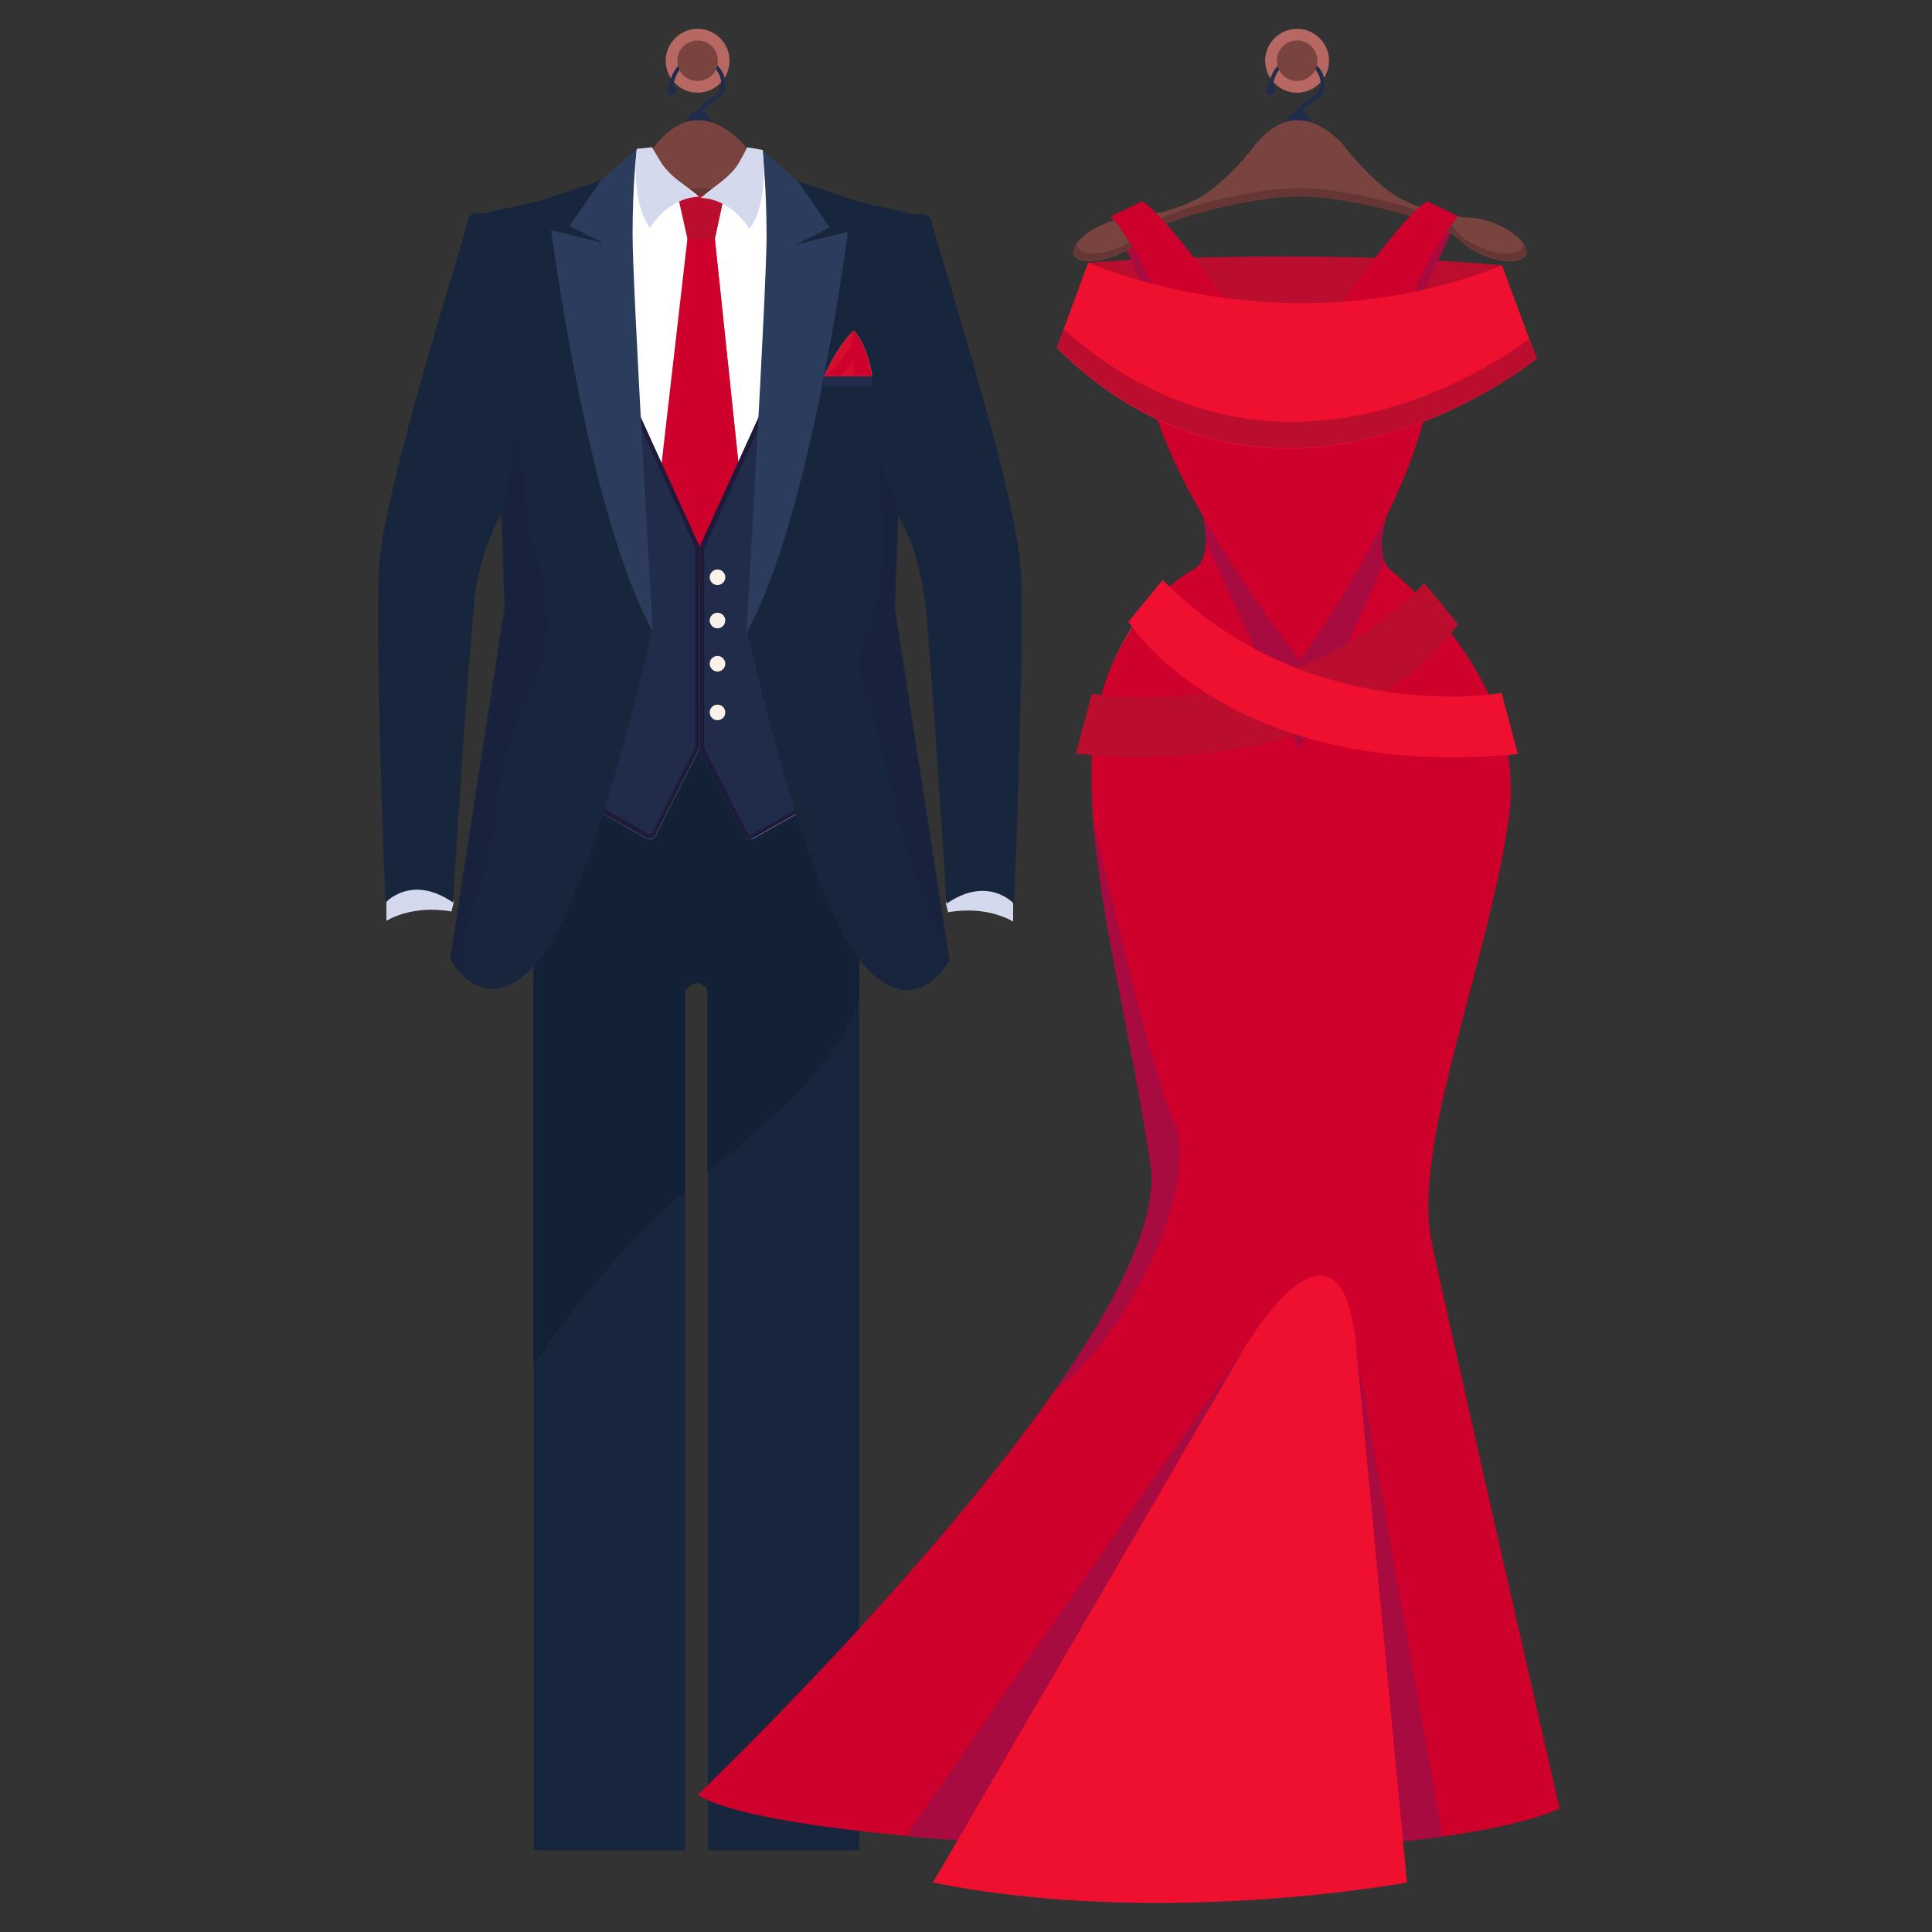 <?xml version="1.0" encoding="utf-8"?>
<!-- Generator: Adobe Illustrator 25.4.1, SVG Export Plug-In . SVG Version: 6.00 Build 0)  -->
<svg version="1.1" id="Capa_1" xmlns="http://www.w3.org/2000/svg" xmlns:xlink="http://www.w3.org/1999/xlink" x="0px" y="0px"
	 viewBox="0 0 496 496" style="enable-background:new 0 0 496 496;" xml:space="preserve">
<rect x="0" y="0" width="496" height="496" fill="#333333" stroke="none"/>
<style type="text/css">
	.st0{fill:#B76863;}
	.st1{fill:#212C4A;}
	.st2{fill:#79443F;}
	.st3{fill:#653634;}
	.st4{fill:#18263D;}
	.st5{fill:#132136;}
	.st6{fill:#FFFFFF;}
	.st7{fill:#EF102F;}
	.st8{fill:#BB0D2D;}
	.st9{fill:#CE002C;}
	.st10{fill:#1D1A3A;}
	.st11{fill:#D5D9ED;}
	.st12{opacity:0.28;fill:#1D1A3A;enable-background:new    ;}
	.st13{fill:#2B3C5C;}
	.st14{display:none;}
	.st15{display:inline;fill:#FFFFFF;}
	.st16{fill:#F9F2E8;}
	.st17{fill:#161329;}
	.st18{fill:#E3DFC7;}
	.st19{fill:#E7E4D0;}
	.st20{fill:#D60D2F;}
	.st21{fill:#A80B3F;}
	.st22{fill:#EDDDC3;}
</style>
<g>
	<g>
		<path class="st0" d="M187.3,15.6c0,4.5-3.7,8.2-8.2,8.2c-4.5,0-8.2-3.7-8.2-8.2s3.7-8.2,8.2-8.2C183.6,7.4,187.3,11.1,187.3,15.6z
			"/>
		<g>
			<g>
				<g>
					<path class="st1" d="M179,32c-0.3,0-0.5-0.2-0.5-0.5c-0.1-3.7,2-5,3.8-6.1c1.1-0.7,2.1-1.3,2.5-2.3c0.6-1.4,0.4-3.3-0.6-4.7
						c-1.1-1.7-3.1-2.6-5.6-2.5c-2.2,0.1-3.9,1.2-4.9,3.3c-0.8,1.7-0.9,3.4-0.9,3.4c0,0.3-0.2,0.5-0.5,0.5c0,0,0,0,0,0
						c-0.3,0-0.5-0.2-0.5-0.5c0-1.6,1.2-7.4,6.8-7.7c3.8-0.2,5.7,1.8,6.5,3c1.2,1.7,1.4,4,0.7,5.7c-0.6,1.3-1.8,2.1-2.9,2.8
						c-1.7,1.1-3.4,2.1-3.3,5.2C179.5,31.7,179.3,31.9,179,32C179,32,179,32,179,32z"/>
					<path class="st1" d="M182.6,31.6c0,1.7-1.4,3.2-3.1,3.2c-1.7,0-3.1-1.4-3.1-3.2c0-1.7,1.4-3.2,3.1-3.2
						C181.3,28.5,182.6,29.9,182.6,31.6z"/>
					<path class="st1" d="M173.6,23c0,0.7-0.6,1.3-1.2,1.3c-0.7,0-1.2-0.6-1.2-1.3c0-0.7,0.6-1.3,1.2-1.3
						C173,21.8,173.6,22.3,173.6,23z"/>
				</g>
				<g>
					<g>
						<path class="st2" d="M222.9,55.9c0,0-11.7-1.1-19-6c-7.3-4.9-13.4-13.3-13.4-13.3c-7.6-7.5-14.9-7.8-21.7,0
							c0,0-6.1,8.4-13.4,13.3c-7.3,4.9-19,6-19,6c-2.9,1.4-5.3,10.9,3.4,4.7c8.7-6.2,29-9.2,29-9.2c7.1-1.3,14.3-1.3,21.7,0
							c0,0,20.3,3,29,9.2C228.2,66.8,225.8,57.3,222.9,55.9z"/>
						<path class="st3" d="M219.5,58.5c-8.7-6.2-29-9.2-29-9.2c-7.4-1.3-14.7-1.3-21.7,0c0,0-20.3,3-29,9.2
							c-3.7,2.7-5.4,2.4-5.9,1.2c-0.6,2.6,0.5,4.8,5.9,0.9c8.7-6.2,29-9.2,29-9.2c7.1-1.3,14.3-1.3,21.7,0c0,0,20.3,3,29,9.2
							c5.4,3.8,6.5,1.6,5.9-0.9C224.9,60.9,223.2,61.2,219.5,58.5z"/>
					</g>
					<g>
						<path class="st2" d="M140.7,58.2c0.2,2.5-3.9,6-9.1,7.8c-5.2,1.8-9.6,1.2-9.8-1.2c-0.2-2.5,3.9-6,9.1-7.8
							C136.1,55.1,140.5,55.7,140.7,58.2z"/>
						<path class="st3" d="M132.1,64.1c-5,1.7-9.3,1.1-9.5-1.3c0-0.2,0-0.3,0-0.5c-0.6,0.8-0.9,1.6-0.8,2.3c0.2,2.5,4.6,3,9.8,1.2
							c5.2-1.8,9.3-5.3,9.1-7.8c0-0.1,0-0.2,0-0.3C139.7,60.1,136.3,62.7,132.1,64.1z"/>
					</g>
					<g>
						<path class="st2" d="M219.1,58.2c-0.2,2.5,3.9,6,9,7.8c5.2,1.8,9.6,1.2,9.8-1.2c0.2-2.5-3.9-6-9.1-7.8
							C223.7,55.1,219.3,55.7,219.1,58.2z"/>
						<path class="st3" d="M227.6,64.1c5,1.7,9.3,1.1,9.5-1.3c0-0.2,0-0.3,0-0.5c0.6,0.8,0.9,1.6,0.8,2.3c-0.2,2.5-4.6,3-9.8,1.2
							c-5.2-1.8-9.3-5.3-9-7.8c0-0.1,0-0.2,0-0.3C220.1,60.1,223.5,62.7,227.6,64.1z"/>
					</g>
				</g>
			</g>
			<g>
				<g>
					<g>
						<g>
							<g>
								<g>
									<g>
										<path class="st4" d="M199.1,190.7v-9.8h-42.1v9.8h-20V475h38.9V252.2c0-1.8,1.5-3.2,3.3-3.2l0,0c1.4,0,2.5,1.1,2.5,2.4
											V475h38.9V190.7H199.1z"/>
										<path class="st5" d="M174,307.5c0.6-0.5,1.2-1.1,1.8-1.6v-50.2c0-1.8,1.5-3.3,3.3-3.3c1.4,0,2.5,1.2,2.5,2.5v46.1
											c15-12.4,31.3-25.2,38.9-43.1v-66.8h-21.4v-10.3H157v10.3h-20v159.7C147.3,334.8,159.8,320,174,307.5z"/>
									</g>
								</g>
								<g>
									<path class="st6" d="M219.1,53.6h-15.9l-7.4-15.1l-16.1,12.4V51c-0.3,0-0.6,0.2-0.6,0.5v65.7c0,0.4,0.3,0.5,0.6,0.5v74.6
										l11.2,22.1c0.5,1,1.7,1.4,2.6,0.8l31.5-17.8L219.1,53.6z"/>
									<g>
										<polygon class="st7" points="191.1,133.3 183.5,61.1 180,60 176.5,61.1 168.2,133.3 179.3,150 										"/>
										<polygon class="st8" points="173.8,49.3 180,50.2 186.1,49.3 183.5,61.4 176.5,61.4 										"/>
									</g>
									<g>
										<path class="st6" d="M179.6,50.5v141.6l-11.2,22.2c-0.5,1-1.7,1.4-2.6,0.8l-31.5-17.8l5.8-143.9h15.9l7.4-15.1L179.6,50.5
											z"/>
										<g>
											<polygon class="st9" points="191.1,133.3 183.5,61.1 180,60 176.5,61.1 168.2,133.3 179.3,150 											"/>
											<polygon class="st8" points="173.8,49.3 180,50.2 186.1,49.3 183.5,61.4 176.5,61.4 											"/>
										</g>
										<path class="st10" d="M179.6,192.1l-11.2,22.2c-0.5,1-1.7,1.4-2.6,0.8l-31.5-17.8l5.8-143.9l39.5,86.9V192.1z"/>
										<path class="st11" d="M99.2,231.6v4.8c0,0,6.4-4.2,16.7-2.4l0.6-2.4l-6.6-16.9L99.2,231.6z"/>
										<path class="st1" d="M166.8,214.1c-0.1,0-0.3,0-0.4-0.1l-30.9-17.4l5.6-138.7l37.4,82.6v51.3l-11.1,21.9
											C167.4,213.9,167.1,214.1,166.8,214.1z"/>
										<path class="st4" d="M154.3,46.3l-15.5,5.2l-14.7,3.3c0,0-3.7-1.1-4.1,2.2c-0.4,3.3-22.1,69.5-22.8,90.1
											c-0.8,20.6,1.5,80.5,1.8,84.6c0,0,6.6-7.4,17.3,0c0,0,4.1-67.3,5.8-79.7c1.8-12.5,6.6-19.8,6.6-19.8l0.8,23.9l-14,90.1
											c0,0,9.2,17.3,23.1,0c14-17.3,28.7-83.8,28.7-83.8L154.3,46.3z"/>
										<path class="st12" d="M124.6,224c2.4-7,2.4-14.4,3.5-21.6c1.1-7.2,2.9-13.6,5.9-20.2c3.5-7.7,7.2-14.6,6.7-23.3
											c-0.4-7.5-2.7-14.7-4.4-21.9c-2.5-11.4-2.2-23-2.1-34.5c-0.8,4.4-1.4,8.8-2.2,13.2c-1.1,4.9-3,16.2-3,16.2l0.8,23.9
											l-14,90.1c0,0,1.2,2.1,3.3,4.2C118.6,241.3,121.7,231.8,124.6,224z"/>
										<path class="st13" d="M163.5,38.2l-9.2,8.1L146.2,58l8.7,4.4l-13.4-3.3c0,0,9.5,73.5,26.1,103c0,0-5.2-88.2-5.2-101.8
											C162.4,46.7,163.5,38.2,163.5,38.2z"/>
										<path class="st11" d="M167.4,37.8l-3.9,0.4c0,0-1.8,13.4,3.4,20.3c0,0,4.3-7.7,12.6-8c0,0-7.5-5-9.8-8.8
											S167.4,37.8,167.4,37.8z"/>
									</g>
									<path class="st10" d="M179.6,192.3l11.2,22.1c0.5,1,1.7,1.4,2.6,0.8l31.5-17.8l-5.8-143.9l-39.5,86.9V192.3z"/>
									<path class="st1" d="M192.5,214.4c0.1,0,0.3,0,0.4-0.1l30.9-17.4l-5.6-138.7l-37.4,82.6v51.3l11.1,21.9
										C192,214.2,192.2,214.4,192.5,214.4z"/>
									<path class="st11" d="M260.1,231.8v4.8c0,0-6.4-4.2-16.7-2.4l-0.6-2.4l6.6-16.9L260.1,231.8z"/>
									<path class="st4" d="M205,46.6l15.5,5.2l14.7,3.3c0,0,3.7-1.1,4.1,2.2c0.4,3.3,22.1,69.5,22.8,90.1
										c0.8,20.6-1.5,80.5-1.8,84.6c0,0-6.6-7.4-17.3,0c0,0-4.1-67.3-5.8-79.7c-1.8-12.5-6.6-19.8-6.6-19.8l-0.8,23.9l14,90.1
										c0,0-9.2,17.3-23.1,0c-14-17.3-28.7-83.8-28.7-83.8L205,46.6z"/>
									<path class="st12" d="M221.1,166.7c-1.8,6.7,2.6,14.8,4.3,21.2c3.4,12.8,5.3,25.7,10,38.2c2.4,6.4,5.2,12.8,7.9,19.2
										l-13.8-89.1l0.8-23.9c0,0,0.2,0.3,0.5,0.8c0-0.1,0-0.2,0.1-0.3c-1.2-2.1-1.5-4.6-2.1-7.1c-0.9-3.1-2.3-5.8-3.8-8.7
										c0.2,5.2,1.3,10.3,1.5,15.6c0.2,5.9,0.1,12-0.7,17.8C224.9,156.2,222.7,161.1,221.1,166.7z"/>
									<path class="st13" d="M195.7,38.5l9.2,8.1l8.1,11.8l-8.7,4.4l13.4-3.3c0,0-9.5,73.5-26.1,103c0,0,5.2-88.2,5.2-101.8
										C196.8,47,195.7,38.5,195.7,38.5z"/>
									<path class="st11" d="M191.8,37.8l4,0.7c0,0,1.8,13.4-3.4,20.3c0,0-4.3-7.7-12.6-8c0,0,7.5-5,9.8-8.8
										C191.8,38.1,191.8,37.8,191.8,37.8z"/>
								</g>
								<g class="st14">
									<path class="st15" d="M179.1,51.9v85.8c0,0.7,1.1,0.7,1.1,0V51.9C180.2,51.1,179.1,51.1,179.1,51.9z"/>
									<circle class="st15" cx="181.5" cy="54.8" r="0.4"/>
									<circle class="st15" cx="181.5" cy="66.2" r="0.4"/>
									<circle class="st15" cx="181.5" cy="77.7" r="0.4"/>
									<circle class="st15" cx="181.5" cy="89.1" r="0.4"/>
									<circle class="st15" cx="181.5" cy="100.4" r="0.4"/>
									<circle class="st15" cx="181.5" cy="111.8" r="0.4"/>
									<circle class="st15" cx="181.5" cy="123.3" r="0.4"/>
								</g>
								<circle class="st16" cx="184.2" cy="148.2" r="2"/>
								<circle class="st16" cx="184.2" cy="159.3" r="2"/>
								<circle class="st16" cx="184.2" cy="170.4" r="2"/>
								<circle class="st16" cx="184.2" cy="182.9" r="2"/>
							</g>
						</g>
					</g>
				</g>
				<g>
					<polygon class="st17" points="211.6,96.6 223.9,96.6 223.9,99.2 211.1,99.2 					"/>
					<g>
						<path class="st18" d="M211.6,96.6c0,0,3.4-7.9,7.6-11.7c0,0,3.4,3.2,4.7,11.7H211.6z"/>
						<path class="st19" d="M217,91.2c1-1.4,2.4-4.1,1.8-5.9c-3.6,3.5-6.6,10.1-7.1,11.1C213.8,95,215.6,93.3,217,91.2z"/>
						<path class="st19" d="M219,92.5c-1,1.6-2.2,2.9-3.6,4.1h3.3C219.1,95.2,219.3,93.7,219,92.5z"/>
					</g>
				</g>
				<g>
					<polygon class="st1" points="211.6,96.6 223.9,96.6 223.9,99.2 211.1,99.2 					"/>
					<g>
						<path class="st9" d="M211.6,96.6c0,0,3.4-7.9,7.6-11.7c0,0,3.4,3.2,4.7,11.7H211.6z"/>
						<path class="st20" d="M217,91.2c1-1.4,2.4-4.1,1.8-5.9c-3.6,3.5-6.6,10.1-7.1,11.1C213.8,95,215.6,93.3,217,91.2z"/>
						<path class="st20" d="M219,92.5c-1,1.6-2.2,2.9-3.6,4.1h3.3C219.1,95.2,219.3,93.7,219,92.5z"/>
					</g>
				</g>
			</g>
		</g>
		<path class="st2" d="M184.3,15.6c0,2.9-2.3,5.2-5.2,5.2c-2.9,0-5.2-2.3-5.2-5.2c0-2.9,2.3-5.2,5.2-5.2
			C182,10.4,184.3,12.7,184.3,15.6z"/>
		<path class="st0" d="M341.2,15.6c0,4.5-3.7,8.2-8.2,8.2c-4.5,0-8.2-3.7-8.2-8.2s3.7-8.2,8.2-8.2C337.5,7.4,341.2,11.1,341.2,15.6z
			"/>
		<g>
			<path class="st8" d="M279.4,67.4c0,0,53.6-3.9,106.1,0.7C385.5,68.1,339.3,98.8,279.4,67.4z"/>
			<path class="st21" d="M285.2,55.5l13.2,29C298.4,84.5,300.8,68.1,285.2,55.5z"/>
			<path class="st21" d="M374.4,55.5l-13.2,29C361.2,84.5,358.8,68.1,374.4,55.5z"/>
			<g>
				<g>
					<path class="st1" d="M332.9,32c-0.3,0-0.5-0.2-0.5-0.5c-0.1-3.7,2-5,3.8-6.1c1.1-0.7,2.1-1.3,2.5-2.3c0.6-1.4,0.4-3.3-0.6-4.7
						c-1.1-1.7-3.1-2.6-5.6-2.5c-2.2,0.1-3.9,1.2-4.9,3.3c-0.8,1.7-0.9,3.4-0.9,3.4c0,0.3-0.2,0.5-0.5,0.5c0,0,0,0,0,0
						c-0.3,0-0.5-0.2-0.5-0.5c0-1.6,1.2-7.4,6.8-7.7c3.8-0.2,5.7,1.8,6.5,3c1.2,1.7,1.4,4,0.7,5.7c-0.6,1.3-1.8,2.1-2.9,2.8
						c-1.7,1.1-3.4,2.1-3.3,5.2C333.4,31.7,333.2,31.9,332.9,32C332.9,32,332.9,32,332.9,32z"/>
					<ellipse class="st1" cx="333.4" cy="31.6" rx="3.1" ry="3.2"/>
					<path class="st1" d="M327.4,23c0,0.7-0.6,1.3-1.2,1.3c-0.7,0-1.2-0.6-1.2-1.3c0-0.7,0.6-1.3,1.2-1.3
						C326.9,21.8,327.4,22.3,327.4,23z"/>
				</g>
				<g>
					<g>
						<path class="st2" d="M376.8,55.9c0,0-11.7-1.1-19-6c-7.3-4.9-13.4-13.3-13.4-13.3c-7.6-7.5-14.9-7.8-21.7,0
							c0,0-6.1,8.4-13.4,13.3c-7.3,4.9-19,6-19,6c-2.9,1.4-5.3,10.9,3.4,4.7c8.6-6.2,29-9.2,29-9.2c7.1-1.3,14.3-1.3,21.7,0
							c0,0,20.3,3,29,9.2C382,66.8,379.6,57.2,376.8,55.9z"/>
						<path class="st3" d="M373.4,58.5c-8.7-6.2-29-9.2-29-9.2c-7.4-1.3-14.7-1.3-21.7,0c0,0-20.3,3-29,9.2
							c-3.7,2.7-5.4,2.4-5.9,1.2c-0.6,2.6,0.5,4.8,5.9,0.9c8.6-6.2,29-9.2,29-9.2c7.1-1.3,14.3-1.3,21.7,0c0,0,20.3,3,29,9.2
							c5.4,3.8,6.5,1.6,5.9-0.9C378.8,60.9,377.1,61.2,373.4,58.5z"/>
					</g>
					<g>
						<path class="st2" d="M294.5,58.2c0.2,2.5-3.9,6-9.1,7.8c-5.2,1.8-9.6,1.2-9.8-1.2c-0.2-2.5,3.9-6,9.1-7.8
							C289.9,55.1,294.3,55.7,294.5,58.2z"/>
						<path class="st3" d="M286,64.1c-5,1.7-9.3,1.1-9.5-1.3c0-0.2,0-0.3,0-0.5c-0.6,0.8-0.9,1.6-0.8,2.3c0.2,2.5,4.6,3,9.8,1.2
							c5.2-1.8,9.3-5.3,9.1-7.8c0-0.1,0-0.2,0-0.3C293.5,60.1,290.1,62.7,286,64.1z"/>
					</g>
					<g>
						<path class="st2" d="M373,58.2c-0.2,2.5,3.9,6,9.1,7.8s9.6,1.2,9.8-1.2c0.2-2.5-3.9-6-9.1-7.8C377.5,55.1,373.2,55.7,373,58.2
							z"/>
						<path class="st3" d="M381.5,64.1c5,1.7,9.3,1.1,9.5-1.3c0-0.2,0-0.3,0-0.5c0.6,0.8,0.9,1.6,0.8,2.3c-0.2,2.5-4.6,3-9.8,1.2
							s-9.3-5.3-9.1-7.8c0-0.1,0-0.2,0-0.3C374,60.1,377.3,62.7,381.5,64.1z"/>
					</g>
				</g>
			</g>
			<path class="st9" d="M315,77.5c0,0-16.2-22.8-21.8-25.8l-7.9,3.8c0,0,12.9,16.1,13.2,29C298.4,84.5,313,89.6,315,77.5z"/>
			<path class="st9" d="M344.6,77.5c0,0,16.2-22.8,21.8-25.8l7.9,3.8c0,0-12.9,16.1-13.2,29C361.2,84.5,346.6,89.6,344.6,77.5z"/>
			<path class="st22" d="M286.2,169.1c2.3-5,4.9-9.1,7.7-12.4c35.7,29.8,78.1,25.1,89,23.2c2.1,4.8,3.6,10,4.4,15.4
				C323.3,203.9,293.2,176.7,286.2,169.1z"/>
			<g>
				<path class="st9" d="M295.4,299.2c-6.4-44.3-21.1-91.6-12.7-120.8c5.5-19,16.6-28.1,23.7-32.2l0,0c6.5-3.7,1-19.5,1-19.5h50.9
					c-5.3,11.3-3.7,16.7-1.9,19.1c0.6,0.5,1.3,1.1,2.1,1.8c0,0,0,0,0,0v0c10.5,9.3,33,32.9,28.9,62.1
					c-5.3,37.9-25.1,84.4-19.8,109.4c5.3,25,32.8,145.2,32.8,145.2s-25.9,13.6-119,10c-93.1-3.6-102.2-13.6-102.2-13.6
					S301.8,343.5,295.4,299.2z"/>
				<path class="st21" d="M281.4,474.4c-19.9-0.8-35.9-1.8-48.9-3l87-125.4c0,0,24.7-41.8,28.6,0l22.2,125.5
					C351.9,474.1,323.6,476,281.4,474.4z"/>
				<path class="st21" d="M355.5,144c-9.8,22-21.9,48.5-21.9,48.5s-13.2-30.4-24.1-53.4c0.2-5.7-2.2-12.3-2.2-12.3h50.9
					C354.1,135.8,354.3,141,355.5,144z"/>
				<path class="st9" d="M333.7,169.5c0,0,42.5-58.1,32-85c-5.4-13.8-34.6-2.1-34.6-2.1s-28.6-12.6-35.4,2.1
					C284.9,107.7,333.7,169.5,333.7,169.5z"/>
				<path class="st7" d="M348.2,346l13,137.3c0,0-63.3,11.8-121.7,0L319.5,346C319.5,346,344.2,304.2,348.2,346z"/>
			</g>
			<path class="st8" d="M280.3,178.1c0,0,48.7,8.8,85.4-28.4l8.6,10.5c0,0-25.1,40.4-98.1,33.3L280.3,178.1z"/>
			<g>
				<path class="st7" d="M279.4,67.4c0,0,50.7,23,106.2,0.7l8.9,24c0,0-65.9,53.8-123.2-2.8L279.4,67.4z"/>
				<path class="st8" d="M273.1,84.5l-1.7,4.7c57.2,56.5,123.2,2.8,123.2,2.8l-1.9-5C380.2,96,325.9,131.5,273.1,84.5z"/>
			</g>
			<path class="st7" d="M385.5,177.9c0,0-49.6,8.9-87-29l-8.8,10.7c0,0,25.6,41.1,100,34L385.5,177.9z"/>
			<path class="st21" d="M295.4,299.2c-4.4-30.5-12.7-62.3-14.7-88.7c0,0.1,14.1,62.7,20.8,77.7c6.6,15-10.8,53.7-30.7,68.9
				c0,0,0,0,0,0C286.6,334.5,297.4,313.2,295.4,299.2z"/>
		</g>
		<path class="st2" d="M338.2,15.6c0,2.9-2.3,5.2-5.2,5.2c-2.9,0-5.2-2.3-5.2-5.2c0-2.9,2.3-5.2,5.2-5.2
			C335.9,10.4,338.2,12.7,338.2,15.6z"/>
	</g>
</g>
</svg>
